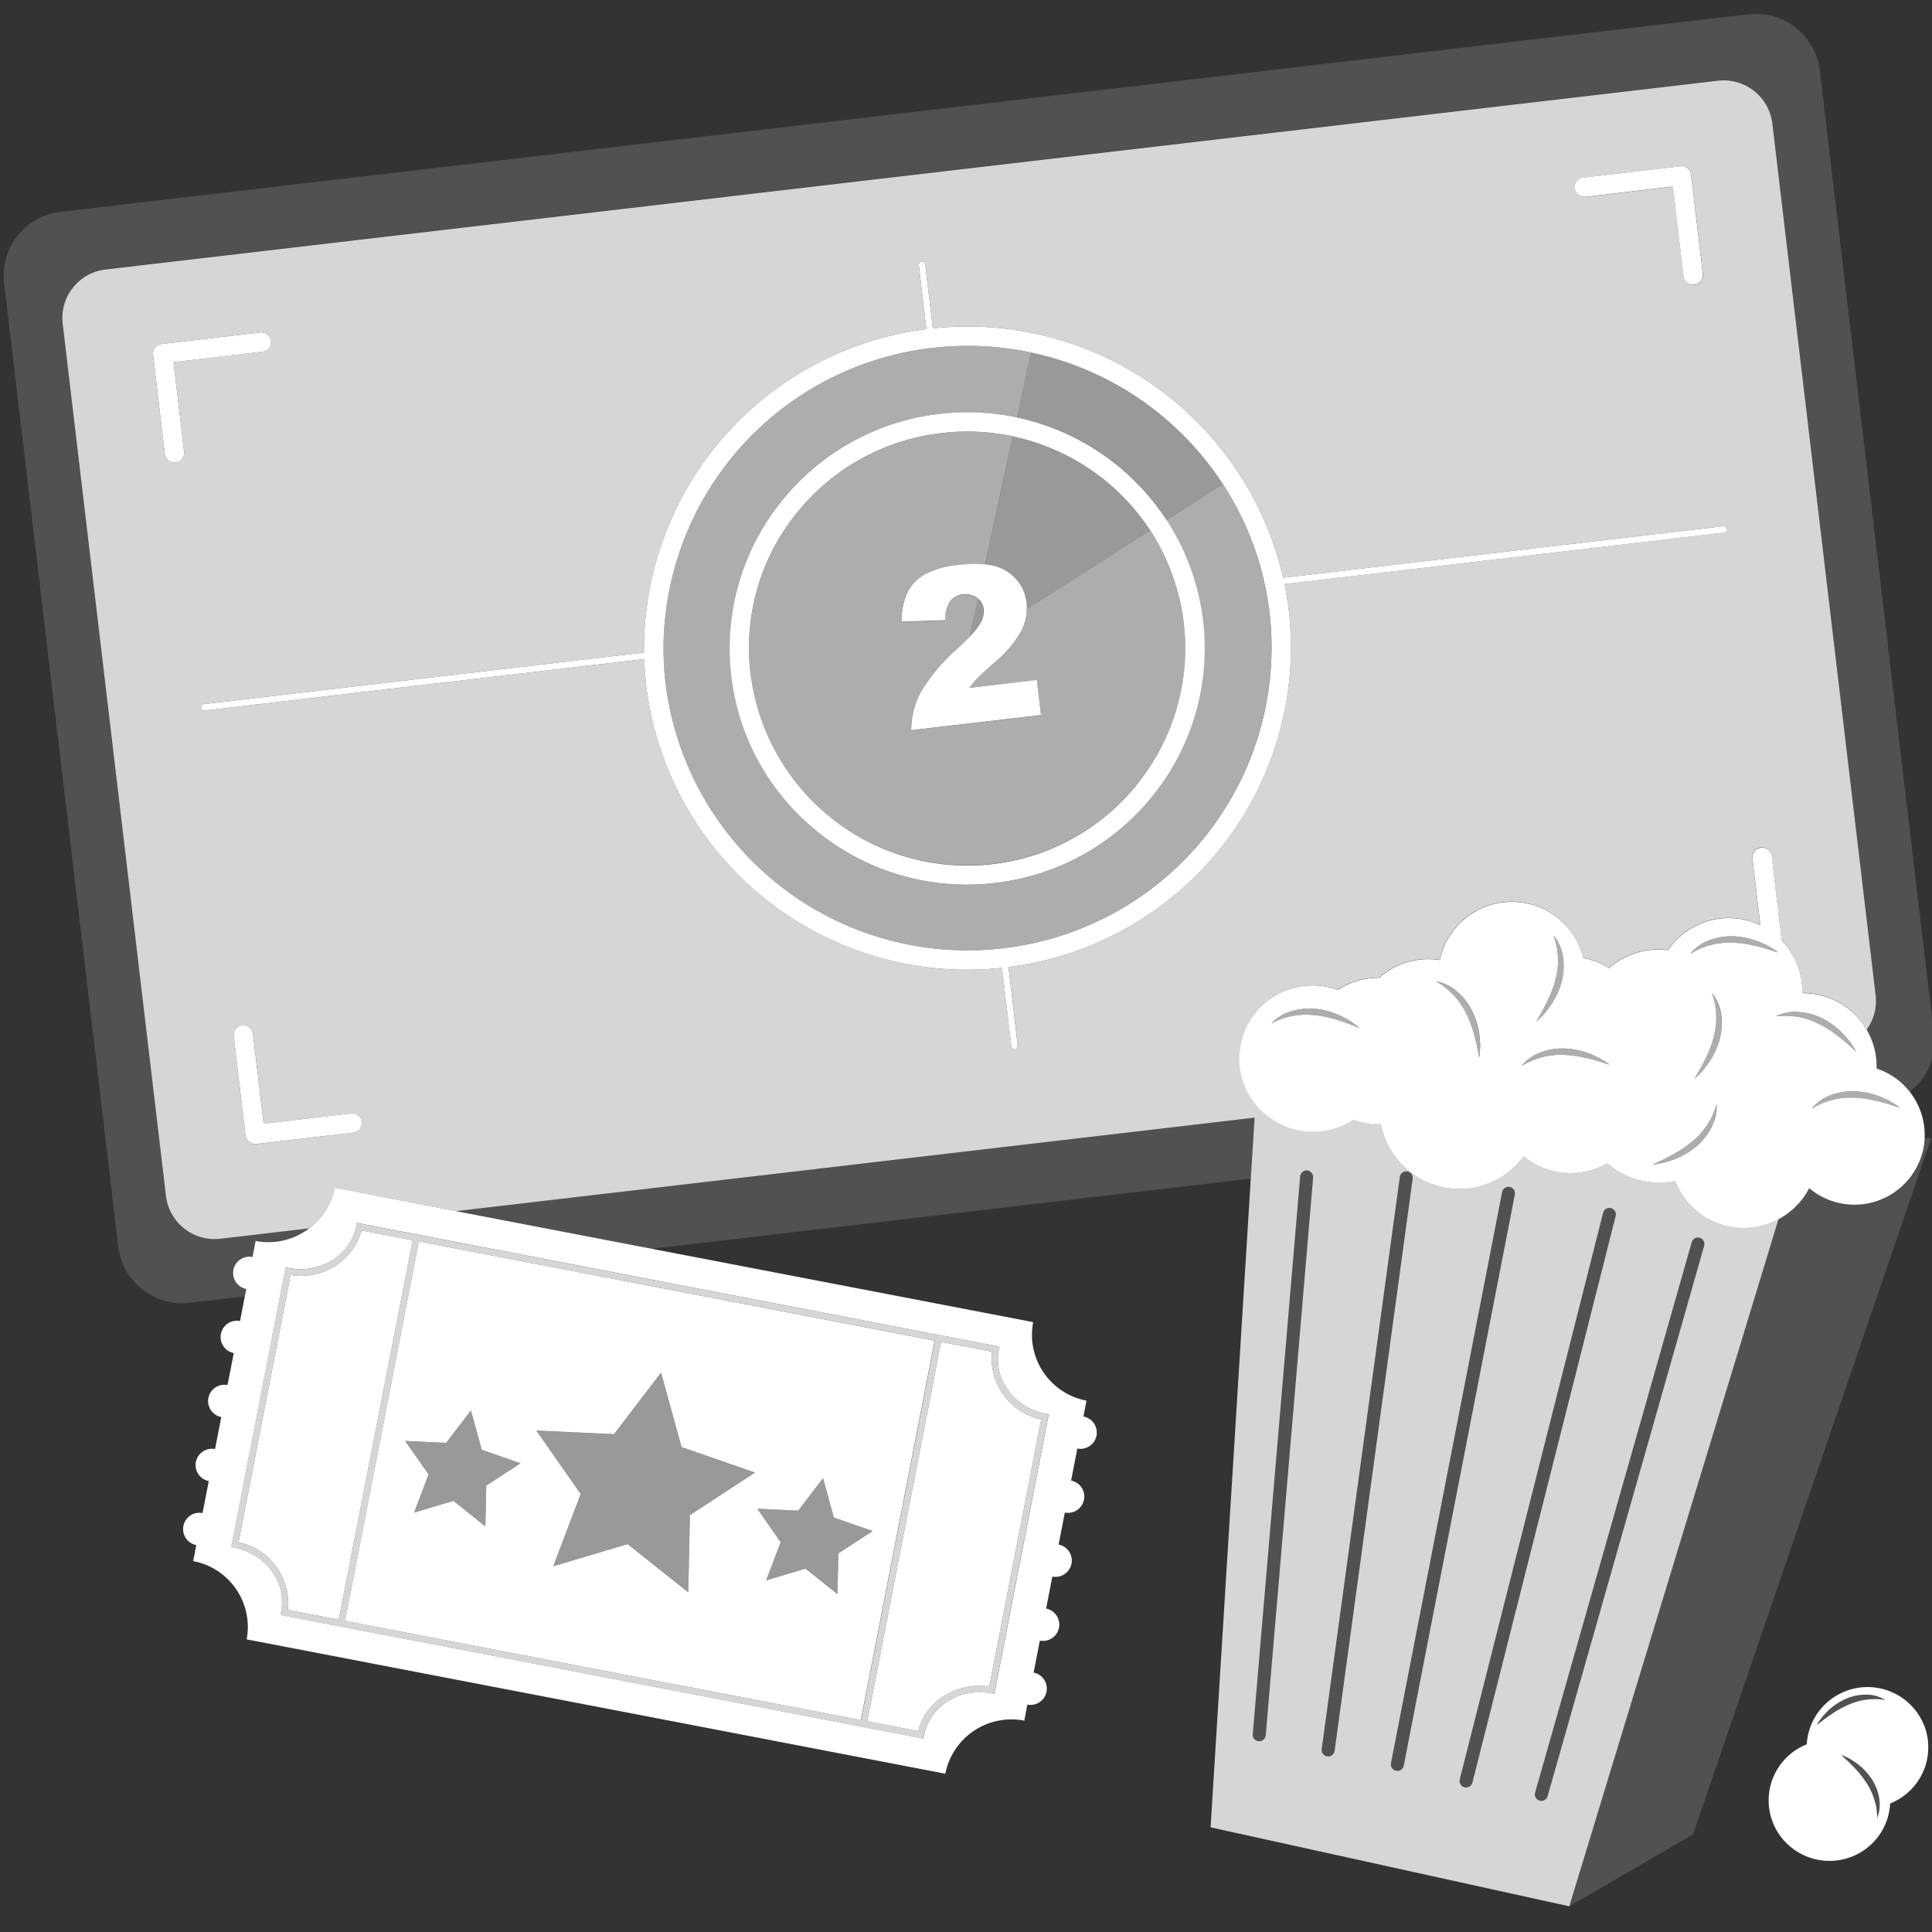 <svg viewBox="0 0 300 300" xmlns="http://www.w3.org/2000/svg"><rect x="0" y="0" width="300" height="300" fill="#333333" stroke="none"/><g fill="#fff"><path d="m 291.26 154.64 l -16.05 -135.47 a 7.61 7.61 0 0 0 -8.45 -6.64 l -250.36 29.31 a 7.58 7.58 0 0 0 -6.67 8.4 l 16.04 135.47 a 7.61 7.61 0 0 0 8.46 6.64 l 13.77 -1.61 a 10.34 10.34 0 0 0 3.95 -6.29 l 18.85 3.62 124.01 -14.52 -.59 9.46 -6.24 100.74 55.7 12.26 32.49 -106.71 a 11.42 11.42 0 0 1 -16.06 -5.93 12.32 12.32 0 0 1 -10.54 -2.75 11.46 11.46 0 0 1 -12.97 -1.07 12.43 12.43 0 0 1 -19.38 .77 12.3 12.3 0 0 1 -.94 -1.24 l -.06 -.1 a 12.39 12.39 0 0 1 -.74 -1.3 c -.03 -.05 -.05 -.1 -.07 -.16 a 12.17 12.17 0 0 1 -.56 -1.37 c -.02 -.05 -.03 -.1 -.05 -.15 a 12.33 12.33 0 0 1 -.39 -1.48 c -.21 .01 -.43 -.01 -.64 -.01 a 11.15 11.15 0 0 1 -1.95 -.19 11.44 11.44 0 0 1 -1.66 -.47 11.46 11.46 0 0 1 -6.23 1.88 c -.38 0 -.76 -.02 -1.14 -.05 a 11.47 11.47 0 0 1 -1.15 -.17 11.71 11.71 0 0 1 -1.22 -.32 c -.1 -.03 -.2 -.07 -.3 -.1 q -.49 -.17 -.95 -.37 c -.07 -.03 -.13 -.06 -.2 -.09 a 11.36 11.36 0 0 1 8.75 -20.94 11.45 11.45 0 0 1 6.42 -1.88 11.44 11.44 0 0 1 9.41 -2.76 11.43 11.43 0 0 1 22.28 -.33 c .01 0 .03 0 .04 .01 a 11.4 11.4 0 0 1 3.95 1.59 11.43 11.43 0 0 1 9.15 -2.79 11.44 11.44 0 0 1 14.36 -3.89 l -1.23 -10.37 a 1.51 1.51 0 0 1 3 -.35 l 1.55 13.09 a 11.33 11.33 0 0 1 3.19 8.17 11.61 11.61 0 0 1 2.35 .22 11.36 11.36 0 0 1 7.67 5.48 7.5 7.5 0 0 0 1.4 -5.24 z m -28.57 38.26 a 1 1 0 0 1 .84 -.72 1.02 1.02 0 0 1 .4 .03 1 1 0 0 1 .69 1.23 l -24.31 85.47 a 1.01 1.01 0 0 1 -.97 .73 1.02 1.02 0 0 1 -.28 -.04 1 1 0 0 1 -.69 -1.23 z m -13.76 -4.57 a 1 1 0 0 1 .82 -.75 1.02 1.02 0 0 1 .4 .02 1 1 0 0 1 .73 1.21 l -22.25 87.99 a 1.01 1.01 0 0 1 -.98 .76 1.01 1.01 0 0 1 -.98 -1.24 z m -15.68 -3.22 a 1 1 0 0 1 1.97 .38 l -17.25 88.68 a 1 1 0 0 1 -.99 .81 1.05 1.05 0 0 1 -.19 -.02 1 1 0 0 1 -.8 -1.17 z m -15.87 -2.46 a 1.01 1.01 0 0 1 1.99 .27 l -12.13 88.94 a 1 1 0 0 1 -1 .87 1.06 1.06 0 0 1 -.14 -.01 1 1 0 0 1 -.86 -1.13 z m -15.49 .01 v -.01 a .85 .85 0 0 1 .1 -.32 1.01 1.01 0 0 1 .99 -.59 .98 .98 0 0 1 .48 .19 1 1 0 0 1 .28 .3 .93 .93 0 0 1 .08 .14 .82 .82 0 0 1 .04 .13 .91 .91 0 0 1 .04 .34 l -7.36 86.61 a 1 1 0 0 1 -1 .92 c -.03 0 -.06 0 -.09 0 a 1 1 0 0 1 -.92 -1.08 z m 43.97 -155.07 l 15.06 -1.76 a 1.51 1.51 0 0 1 1.68 1.32 l 1.83 15.41 a 1.5 1.5 0 0 1 -1.32 1.67 1.55 1.55 0 0 1 -.18 .01 1.5 1.5 0 0 1 -1.5 -1.32 l -1.65 -13.93 -13.56 1.59 a 1.5 1.5 0 1 1 -.35 -2.98 z m -218.59 44.23 a 1.55 1.55 0 0 1 -.18 .01 1.51 1.51 0 0 1 -1.5 -1.32 l -1.82 -15.42 a 1.5 1.5 0 0 1 1.32 -1.67 l 15.29 -1.79 a 1.5 1.5 0 1 1 .35 2.98 l -13.79 1.62 1.65 13.93 a 1.5 1.5 0 0 1 -1.32 1.66 z m 27.58 104.06 l -15.05 1.77 c -.06 .01 -.12 .01 -.18 .01 a 1.51 1.51 0 0 1 -1.5 -1.33 l -1.82 -15.41 a 1.51 1.51 0 0 1 3 -.35 l 1.65 13.93 13.55 -1.6 a 1.5 1.5 0 1 1 .35 2.98 z m 212.8 -93.17 l -68.2 7.98 c .27 1.35 .51 2.71 .67 4.1 a 50.05 50.05 0 0 1 -43.52 55.37 l 1.44 12.13 a .5 .5 0 0 1 -.44 .56 c -.02 0 -.04 0 -.06 0 a .5 .5 0 0 1 -.5 -.44 l -1.44 -12.13 a 51.07 51.07 0 0 1 -5.4 .3 50.2 50.2 0 0 1 -49.85 -44.1 c -.17 -1.39 -.26 -2.77 -.3 -4.14 l -68.22 7.99 q -.03 0 -.06 0 a .5 .5 0 0 1 -.06 -1 l 68.3 -8 a 50.1 50.1 0 0 1 43.84 -50.22 l -1.18 -9.94 a .5 .5 0 0 1 .44 -.56 .51 .51 0 0 1 .56 .44 l 1.18 9.94 a 50.27 50.27 0 0 1 54.4 38.72 l 68.28 -7.99 a .51 .51 0 0 1 .56 .44 .5 .5 0 0 1 -.44 .55 z" opacity=".8"/><path d="m 296.55 169.54 a 9.92 9.92 0 0 0 3.75 -8.98 l -17.72 -149.61 a 10.01 10.01 0 0 0 -11.13 -8.73 l -262.02 30.67 a 9.98 9.98 0 0 0 -8.79 11.06 l 17.72 149.61 a 10.01 10.01 0 0 0 11.13 8.73 l 8.52 -1 .23 -1.17 a 2.53 2.53 0 1 1 .97 -4.97 l .48 -2.49 a 10.46 10.46 0 0 0 8.22 -1.88 l .09 -.07 -13.77 1.61 a 7.61 7.61 0 0 1 -8.46 -6.64 l -16.04 -135.44 -.01 -.05 a 7.58 7.58 0 0 1 6.67 -8.4 l 250.36 -29.3 a 7.61 7.61 0 0 1 8.46 6.63 l 16.05 135.52 a 7.5 7.5 0 0 1 -1.38 5.29 11.27 11.27 0 0 1 1.52 5.99 10.82 10.82 0 0 1 5.15 3.62 z" opacity=".15"/><path d="m 171.17 74.26 a 33.83 33.83 0 0 0 -13.89 -6.51 l -4.31 19.91 a 9.08 9.08 0 0 1 1.47 .25 6.77 6.77 0 0 1 3.4 2.11 6.56 6.56 0 0 1 1.57 3.6 7.44 7.44 0 0 1 .04 1 l 19.16 -12.25 a 33.82 33.82 0 0 0 -7.44 -8.11 z" opacity=".5"/><path d="m 151.82 92.95 l -1.29 5.94 a 11.47 11.47 0 0 0 1.63 -2.03 3.73 3.73 0 0 0 .57 -2.25 2.5 2.5 0 0 0 -.91 -1.66 z" opacity=".5"/><path d="m 181.15 80.75 a 37.01 37.01 0 0 0 -23.24 -15.93 37.17 37.17 0 0 0 -12.04 -.55 36.7 36.7 0 0 0 -24.64 13.7 36.53 36.53 0 0 0 6.1 51.51 36.75 36.75 0 0 0 22.78 7.89 37.7 37.7 0 0 0 4.39 -.26 36.71 36.71 0 0 0 24.64 -13.7 36.53 36.53 0 0 0 2.02 -42.66 z m -4.38 40.8 a 33.9 33.9 0 0 1 -60.23 -16.93 33.31 33.31 0 0 1 7.05 -24.8 33.7 33.7 0 0 1 22.63 -12.57 34.55 34.55 0 0 1 4.03 -.24 33.97 33.97 0 0 1 28.36 15.36 33.55 33.55 0 0 1 -1.85 39.18 z"/><path d="m 286.67 263.8 a 9.78 9.78 0 0 0 -2.62 1.69 c -.39 .34 -.73 .74 -1.07 1.11 -.31 .41 -.61 .82 -.88 1.26 .43 -.29 .82 -.6 1.22 -.9 l 1.21 -.85 a 16.33 16.33 0 0 1 2.53 -1.38 9.95 9.95 0 0 1 5.67 -.73 5.46 5.46 0 0 0 -2.98 -.82 7.89 7.89 0 0 0 -3.08 .62 z" opacity=".15"/><path d="m 298.86 268.13 a 9.46 9.46 0 0 0 -18.31 2.73 9.48 9.48 0 0 0 -1.12 .53 9.36 9.36 0 0 0 -3.57 12.8 9.48 9.48 0 0 0 12.87 3.55 9.37 9.37 0 0 0 4.77 -7.7 9.37 9.37 0 0 0 5.36 -11.91 z m -15.89 -1.55 c .35 -.37 .69 -.76 1.07 -1.11 a 9.78 9.78 0 0 1 2.62 -1.69 7.89 7.89 0 0 1 3.09 -.63 5.46 5.46 0 0 1 2.98 .82 9.95 9.95 0 0 0 -5.67 .73 16.33 16.33 0 0 0 -2.53 1.38 l -1.21 .85 c -.39 .31 -.78 .62 -1.22 .9 .26 -.42 .57 -.83 .87 -1.24 z m 8.51 15.68 a 9.05 9.05 0 0 0 -.14 -1.64 10.3 10.3 0 0 0 -1.53 -3.8 16.2 16.2 0 0 0 -1.79 -2.26 l -1.04 -1.05 c -.37 -.33 -.74 -.67 -1.1 -1.04 .47 .19 .93 .42 1.39 .65 .43 .28 .87 .55 1.28 .87 a 9.76 9.76 0 0 1 2.11 2.29 7.79 7.79 0 0 1 1.14 2.92 6.61 6.61 0 0 1 .07 1.32 4.67 4.67 0 0 1 -.39 1.75 z"/><path d="m 291.8 279.2 a 7.79 7.79 0 0 0 -1.14 -2.92 9.76 9.76 0 0 0 -2.11 -2.29 c -.4 -.32 -.85 -.59 -1.28 -.87 -.46 -.23 -.92 -.46 -1.39 -.65 .36 .38 .73 .71 1.1 1.04 l 1.04 1.05 a 16.13 16.13 0 0 1 1.79 2.26 10.3 10.3 0 0 1 1.53 3.8 9.05 9.05 0 0 1 .14 1.64 4.67 4.67 0 0 0 .39 -1.74 6.61 6.61 0 0 0 -.07 -1.32 z" opacity=".15"/><path d="m 154.03 209.89 l -7.9 -1.52 -11.46 58.91 7.9 1.52 a 9.08 9.08 0 0 1 4.06 -5.48 10.34 10.34 0 0 1 6.98 -1.43 l 8.07 -41.49 a 9.72 9.72 0 0 1 -7.65 -10.51 z"/><path d="m 56.16 191.07 a 9.78 9.78 0 0 1 -11.04 6.91 l -.49 2.54 -7.58 38.95 a 9.72 9.72 0 0 1 7.65 10.51 l 7.9 1.52 10.34 -53.12 1.13 -5.79 z"/><path d="m 162.36 219.52 c -4.89 -.94 -8.14 -5.4 -7.26 -9.94 l .1 -.49 -69.54 -13.37 -29.79 -5.73 -.39 -.08 -.11 .01 -.09 .46 c -.88 4.54 -5.59 7.47 -10.46 6.53 l -.49 -.1 -.75 3.83 -7.71 39.61 .49 .1 c 4.89 .94 8.14 5.4 7.26 9.94 l -.1 .49 99.32 19.1 .49 .1 .1 -.49 a 8.06 8.06 0 0 1 3.71 -5.31 9.35 9.35 0 0 1 6.75 -1.22 l .49 .1 8.45 -43.43 z m -117.66 30.46 a 9.72 9.72 0 0 0 -7.65 -10.51 l 7.58 -38.95 .49 -2.54 a 9.78 9.78 0 0 0 11.04 -6.91 l 7.9 1.52 -1.13 5.79 -10.33 53.12 z m 8.89 1.71 l 10.4 -53.43 1.07 -5.48 17.32 3.33 62.78 12.07 -11.46 58.91 z m 100.02 10.2 a 10.34 10.34 0 0 0 -6.98 1.43 9.08 9.08 0 0 0 -4.06 5.48 l -7.9 -1.52 11.46 -58.91 7.9 1.52 a 9.72 9.72 0 0 0 7.65 10.51 z" opacity=".8"/><path d="m 55.37 189.93 l .11 -.01 -.1 -.02 z" opacity=".5"/><path d="m 55.37 189.93 l .11 -.01 -.1 -.02 z" opacity=".8"/><path d="m 168.23 219.98 l .48 -2.49 a 10.4 10.4 0 0 1 -8.28 -12.19 l -59.27 -11.4 -30.18 -5.8 -.18 -.04 -18.85 -3.63 a 10.34 10.34 0 0 1 -3.95 6.31 l -.09 .07 a 10.46 10.46 0 0 1 -8.22 1.88 l -.48 2.49 a 2.53 2.53 0 1 0 -.97 4.97 l -.23 1.17 -.74 3.81 a 2.53 2.53 0 1 0 -.97 4.97 l -.97 4.97 a 2.53 2.53 0 1 0 -.97 4.97 l -.97 4.97 a 2.53 2.53 0 1 0 -.97 4.97 l -.97 4.97 a 2.53 2.53 0 1 0 -.97 4.97 l -.48 2.49 a 10.4 10.4 0 0 1 8.3 12.15 l 108.49 20.86 a 10.46 10.46 0 0 1 12.26 -8.24 l .48 -2.49 a 2.53 2.53 0 1 0 .97 -4.97 l .97 -4.97 a 2.53 2.53 0 1 0 .97 -4.97 l .97 -4.97 a 2.53 2.53 0 1 0 .97 -4.97 l .97 -4.97 a 2.53 2.53 0 1 0 .97 -4.97 l .97 -4.97 a 2.53 2.53 0 1 0 .97 -4.97 z m -13.83 43.07 l -.49 -.1 a 9.35 9.35 0 0 0 -6.75 1.22 8.06 8.06 0 0 0 -3.71 5.31 l -.1 .49 -.49 -.1 -99.32 -19.1 .1 -.49 c .88 -4.54 -2.37 -9 -7.26 -9.94 l -.49 -.1 7.71 -39.61 .75 -3.83 .49 .1 c 4.88 .94 9.58 -1.99 10.46 -6.53 l .09 -.46 .01 -.03 .1 .02 .39 .08 29.79 5.73 69.52 13.38 -.1 .49 c -.88 4.54 2.37 9 7.26 9.94 l .49 .09 z"/><path d="m 82.37 196.11 l -17.32 -3.33 -1.07 5.48 -10.4 53.43 80.09 15.4 11.46 -58.91 z m -6.86 34.57 l -.14 6.33 -4.97 -3.96 -6.1 1.83 2.25 -5.93 -3.64 -5.2 6.37 .3 3.85 -5.04 1.68 6.11 6.02 2.09 z m 31.62 4.58 l -.26 11.99 -9.41 -7.49 -11.55 3.45 4.26 -11.22 -6.88 -9.85 12.05 .56 7.3 -9.55 3.19 11.56 11.39 3.95 z m 23.05 5.94 l -.14 6.33 -4.97 -3.96 -6.1 1.83 2.25 -5.93 -3.63 -5.2 6.36 .3 3.85 -5.04 1.68 6.11 6.02 2.09 z"/><path d="m 102.63 213.16 l -7.3 9.55 -12.04 -.56 6.88 9.84 -4.26 11.22 11.55 -3.46 9.41 7.49 .26 -11.99 10.07 -6.58 -11.38 -3.95 z" opacity=".5"/><path d="m 129.49 235.63 l -1.69 -6.11 -3.85 5.04 -6.37 -.29 3.64 5.2 -2.25 5.93 6.1 -1.83 4.97 3.95 .14 -6.33 5.32 -3.48 z" opacity=".5"/><path d="m 73.14 219.01 l -3.86 5.04 -6.36 -.3 3.63 5.21 -2.25 5.92 6.1 -1.83 4.98 3.96 .13 -6.33 5.32 -3.48 -6.01 -2.08 z" opacity=".5"/><path d="m 298.85 176.73 c 0 .1 0 .21 -.01 .31 a 10.71 10.71 0 0 1 -.17 1.27 10.93 10.93 0 0 1 -17.74 6.17 11.4 11.4 0 0 1 -4.76 4.82 l -32.49 106.71 19.21 -11.16 36.99 -108.12 z" opacity=".15"/><path d="m 42.06 52.95 a 1.51 1.51 0 0 0 -1.68 -1.32 l -15.29 1.79 a 1.5 1.5 0 0 0 -1.32 1.67 l 1.82 15.42 a 1.51 1.51 0 0 0 1.5 1.32 1.55 1.55 0 0 0 .18 -.01 1.5 1.5 0 0 0 1.32 -1.67 l -1.65 -13.92 13.8 -1.61 a 1.5 1.5 0 0 0 1.32 -1.67 z"/><path d="m 262.59 27.14 a 1.51 1.51 0 0 0 -1.68 -1.32 l -15.06 1.76 a 1.5 1.5 0 1 0 .35 2.98 l 13.56 -1.59 1.65 13.93 a 1.5 1.5 0 0 0 1.5 1.32 1.55 1.55 0 0 0 .18 -.01 1.5 1.5 0 0 0 1.32 -1.67 z"/><path d="m 54.5 172.9 l -13.56 1.59 -1.65 -13.93 a 1.51 1.51 0 0 0 -3 .35 l 1.83 15.41 a 1.51 1.51 0 0 0 1.5 1.33 c .06 0 .12 0 .18 -.01 l 15.06 -1.76 a 1.5 1.5 0 1 0 -.36 -2.98 z"/><path d="m 70.8 188.07 l .18 .03 30.18 5.81 93.06 -10.9 .59 -9.46 z" opacity=".15"/><path d="m 197.13 95.15 c -.17 -1.39 -.4 -2.76 -.68 -4.1 -.07 -.33 -.15 -.66 -.22 -.98 a 46.46 46.46 0 0 0 -6.35 -14.89 l -8.73 5.58 a 36.67 36.67 0 0 1 -26.66 56.36 37.7 37.7 0 0 1 -4.39 .26 36.75 36.75 0 0 1 -22.78 -7.89 36.64 36.64 0 0 1 18.54 -65.21 37.17 37.17 0 0 1 12.04 .55 l 2.19 -10.09 a 47.12 47.12 0 0 0 -9.82 -1.04 47.62 47.62 0 0 0 -5.07 .28 c -.16 .02 -.33 .02 -.49 .04 s -.34 .05 -.51 .07 a 47.09 47.09 0 0 0 -41.18 46.89 c 0 .33 .01 .67 .02 1 .04 1.37 .13 2.76 .3 4.14 a 47.2 47.2 0 0 0 51.9 41.18 c .17 -.02 .34 -.03 .51 -.05 s .33 -.05 .49 -.07 a 47.05 47.05 0 0 0 40.89 -52.03 z" opacity=".6"/><path d="m 173.04 71.9 a 36.8 36.8 0 0 1 8.12 8.85 l 8.73 -5.58 a 47.46 47.46 0 0 0 -29.8 -20.44 l -2.19 10.09 a 36.84 36.84 0 0 1 15.14 7.08 z" opacity=".5"/><path d="m 296.55 169.54 a 10.82 10.82 0 0 0 -5.15 -3.62 11.39 11.39 0 0 0 -9.19 -11.48 11.53 11.53 0 0 0 -2.35 -.22 11.33 11.33 0 0 0 -3.19 -8.17 l -1.55 -13.09 a 1.51 1.51 0 0 0 -3 .35 l 1.23 10.36 a 11.44 11.44 0 0 0 -14.36 3.89 11.43 11.43 0 0 0 -9.15 2.79 11.42 11.42 0 0 0 -3.95 -1.59 c -.01 0 -.03 0 -.04 -.01 a 11.43 11.43 0 0 0 -22.28 .33 11.44 11.44 0 0 0 -9.41 2.76 11.45 11.45 0 0 0 -6.42 1.88 11.37 11.37 0 0 0 -15.09 8.47 11.28 11.28 0 0 0 2.29 9.3 11.49 11.49 0 0 0 1.88 1.84 11.44 11.44 0 0 0 13.34 .55 10.87 10.87 0 0 0 4.25 .67 12.42 12.42 0 0 0 22.19 5.02 11.46 11.46 0 0 0 12.97 1.07 12.32 12.32 0 0 0 10.54 2.75 11.42 11.42 0 0 0 16.06 5.93 11.41 11.41 0 0 0 4.76 -4.82 10.93 10.93 0 0 0 17.74 -6.17 10.71 10.71 0 0 0 .17 -1.27 c .01 -.1 .01 -.21 .01 -.31 a 10.78 10.78 0 0 0 -2.3 -7.21 z m -87.14 -10.58 l -1.7 -.58 c -.58 -.13 -1.13 -.36 -1.72 -.44 -.29 -.05 -.57 -.13 -.86 -.18 l -.87 -.11 a 11.49 11.49 0 0 0 -6.83 1.27 6.8 6.8 0 0 1 3.18 -1.92 9.75 9.75 0 0 1 3.76 -.34 12.25 12.25 0 0 1 3.62 .99 c .57 .25 1.1 .57 1.64 .87 .51 .36 1.01 .71 1.49 1.1 -.59 -.2 -1.15 -.43 -1.71 -.66 z m 20.3 5.27 c -.15 -.6 -.25 -1.19 -.36 -1.78 l -.42 -1.74 c -.2 -.56 -.3 -1.14 -.55 -1.68 -.11 -.27 -.2 -.55 -.31 -.82 l -.38 -.79 a 11.39 11.39 0 0 0 -4.75 -5.04 6.81 6.81 0 0 1 3.34 1.62 9.65 9.65 0 0 1 2.31 2.97 12.07 12.07 0 0 1 1.11 3.57 c .09 .61 .11 1.23 .15 1.84 -.04 .63 -.07 1.25 -.14 1.85 z m 9.76 -7.19 l .82 -1.59 c .22 -.55 .53 -1.06 .69 -1.62 .1 -.28 .22 -.54 .31 -.82 l .23 -.84 a 11.3 11.3 0 0 0 -.27 -6.9 6.73 6.73 0 0 1 1.46 3.4 9.57 9.57 0 0 1 -.21 3.75 12.13 12.13 0 0 1 -1.52 3.41 c -.33 .52 -.73 1 -1.1 1.49 -.43 .45 -.85 .89 -1.31 1.3 .28 -.55 .59 -1.06 .9 -1.58 z m 8.73 7.73 l -1.74 -.46 c -.59 -.09 -1.15 -.28 -1.74 -.33 -.29 -.03 -.58 -.09 -.87 -.12 l -.87 -.05 a 11.48 11.48 0 0 0 -6.73 1.73 6.79 6.79 0 0 1 3.03 -2.14 9.74 9.74 0 0 1 3.73 -.59 12.28 12.28 0 0 1 3.68 .75 c .58 .21 1.14 .5 1.7 .76 .53 .32 1.06 .64 1.56 .99 -.61 -.15 -1.18 -.35 -1.75 -.54 z m 17.77 9.84 c -.06 .14 -.12 .29 -.19 .43 a 9.65 9.65 0 0 1 -2.34 2.96 12.27 12.27 0 0 1 -3.21 1.93 c -.57 .24 -1.18 .4 -1.76 .59 -.61 .12 -1.21 .24 -1.82 .32 .55 -.29 1.1 -.53 1.65 -.78 l 1.59 -.83 c .5 -.33 1.04 -.57 1.5 -.93 .24 -.17 .49 -.32 .72 -.5 l .68 -.56 a 12.67 12.67 0 0 0 2.27 -2.52 10.47 10.47 0 0 0 1.49 -3.29 6.46 6.46 0 0 1 -.59 3.18 z m 1.08 -13.29 a 12.11 12.11 0 0 1 -1.52 3.41 c -.13 .2 -.27 .39 -.41 .58 -.23 .31 -.46 .61 -.69 .91 -.43 .45 -.85 .89 -1.31 1.3 .28 -.55 .6 -1.07 .9 -1.58 l .28 -.53 .55 -1.06 c .22 -.55 .53 -1.06 .69 -1.62 .1 -.28 .22 -.54 .31 -.82 l .23 -.84 a 11.29 11.29 0 0 0 -.27 -6.9 6.74 6.74 0 0 1 1.46 3.4 9.61 9.61 0 0 1 -.23 3.76 z m 6.73 -14.13 l -1.14 -.3 c -.59 -.09 -1.15 -.28 -1.74 -.33 -.29 -.03 -.58 -.1 -.87 -.12 l -.87 -.05 a 11.49 11.49 0 0 0 -6.73 1.73 6.79 6.79 0 0 1 3.03 -2.14 9.74 9.74 0 0 1 3.73 -.59 12.27 12.27 0 0 1 3.68 .75 c .28 .1 .56 .22 .83 .35 .29 .14 .58 .27 .87 .41 .53 .32 1.06 .64 1.56 1 -.6 -.16 -1.18 -.35 -1.75 -.54 z m 1.92 10.64 a 6.82 6.82 0 0 1 3.65 -.68 9.72 9.72 0 0 1 3.64 1.01 12.18 12.18 0 0 1 3.03 2.21 c .44 .44 .83 .93 1.23 1.39 .08 .12 .15 .23 .23 .35 .27 .4 .53 .79 .77 1.2 -.4 -.33 -.77 -.67 -1.14 -1.01 -.07 -.07 -.15 -.14 -.22 -.2 l -1.38 -1.14 c -.5 -.33 -.93 -.74 -1.45 -1.02 -.25 -.15 -.49 -.33 -.74 -.47 l -.78 -.41 a 11.49 11.49 0 0 0 -6.85 -1.23 z m 17.53 13.6 l -.32 -.09 -1.42 -.38 c -.59 -.09 -1.15 -.28 -1.74 -.33 -.29 -.03 -.58 -.09 -.87 -.12 l -.87 -.05 a 11.47 11.47 0 0 0 -6.73 1.73 6.79 6.79 0 0 1 3.03 -2.14 9.74 9.74 0 0 1 3.73 -.59 12.28 12.28 0 0 1 3.68 .75 c .59 .21 1.14 .5 1.7 .76 .08 .05 .16 .1 .23 .15 .45 .27 .9 .54 1.32 .85 -.61 -.15 -1.18 -.35 -1.75 -.54 z"/><path d="m 206.11 272.72 a 1.06 1.06 0 0 0 .14 .01 1 1 0 0 0 1 -.87 l 12.13 -88.94 a 1.01 1.01 0 0 0 -1.99 -.27 l -12.13 88.94 a 1 1 0 0 0 .85 1.13 z" opacity=".15"/><path d="m 195.45 270.34 h .09 a 1 1 0 0 0 1 -.92 l 7.36 -86.61 a .91 .91 0 0 0 -.04 -.34 .82 .82 0 0 0 -.04 -.13 .93 .93 0 0 0 -.08 -.14 1 1 0 0 0 -.28 -.3 .98 .98 0 0 0 -.48 -.19 1.01 1.01 0 0 0 -.99 .59 .85 .85 0 0 0 -.1 .32 v .01 l -7.36 86.61 a 1 1 0 0 0 .92 1.1 z" opacity=".15"/><path d="m 216.79 274.96 a 1.05 1.05 0 0 0 .19 .02 1 1 0 0 0 .99 -.81 l 17.25 -88.68 a 1 1 0 0 0 -1.97 -.38 l -17.26 88.68 a 1 1 0 0 0 .8 1.17 z" opacity=".15"/><path d="m 227.4 277.53 a .99 .99 0 0 0 .25 .03 1.01 1.01 0 0 0 .98 -.76 l 22.25 -87.99 a 1 1 0 0 0 -.73 -1.21 1.02 1.02 0 0 0 -.4 -.02 1 1 0 0 0 -.82 .75 l -22.25 87.99 a 1 1 0 0 0 .72 1.21 z" opacity=".15"/><path d="m 239.07 279.6 a 1.02 1.02 0 0 0 .28 .04 1.01 1.01 0 0 0 .97 -.73 l 24.31 -85.47 a 1 1 0 0 0 -.69 -1.23 1.02 1.02 0 0 0 -.4 -.03 1 1 0 0 0 -.84 .72 l -24.32 85.47 a 1 1 0 0 0 .69 1.23 z" opacity=".15"/><path d="m 267.53 81.72 l -68.28 7.99 a 50.27 50.27 0 0 0 -54.4 -38.72 l -1.18 -9.94 a .51 .51 0 0 0 -.56 -.44 .5 .5 0 0 0 -.44 .56 l 1.18 9.94 a 50.1 50.1 0 0 0 -43.85 50.22 l -68.3 8 a .5 .5 0 0 0 .06 1 q .03 0 .06 0 l 68.22 -7.99 c .05 1.37 .14 2.75 .3 4.14 a 50.2 50.2 0 0 0 49.85 44.1 51.07 51.07 0 0 0 5.4 -.3 l 1.44 12.14 a .5 .5 0 0 0 .5 .44 h .06 a .5 .5 0 0 0 .44 -.56 l -1.43 -12.14 a 50.05 50.05 0 0 0 43.53 -55.36 c -.17 -1.39 -.4 -2.75 -.67 -4.1 l 68.2 -7.98 a .5 .5 0 0 0 .44 -.56 .51 .51 0 0 0 -.57 -.44 z m -111.28 65.46 c -.16 .02 -.32 .05 -.49 .07 s -.34 .03 -.51 .05 a 47.2 47.2 0 0 1 -51.9 -41.18 c -.17 -1.39 -.25 -2.77 -.3 -4.14 -.01 -.34 -.02 -.67 -.02 -1 a 47.09 47.09 0 0 1 41.18 -46.89 c .17 -.02 .34 -.05 .51 -.07 s .33 -.03 .49 -.04 a 47.62 47.62 0 0 1 5.07 -.28 47.32 47.32 0 0 1 39.61 21.48 46.46 46.46 0 0 1 6.35 14.89 c .08 .33 .15 .65 .22 .98 .28 1.35 .51 2.71 .68 4.1 a 47.05 47.05 0 0 1 -40.89 52.03 z"/><path d="m 183.82 96.75 a 33.4 33.4 0 0 0 -5.21 -14.38 l -19.16 12.24 a 7.44 7.44 0 0 0 -.04 -1 7.44 7.44 0 0 1 .04 1 7.85 7.85 0 0 1 -.84 3.35 17.79 17.79 0 0 1 -4.19 4.95 q -1.86 1.63 -2.48 2.27 t -1.44 1.65 l 10.49 -1.23 .65 5.45 -20.16 2.36 a 12.57 12.57 0 0 1 1.44 -5.83 28.4 28.4 0 0 1 5.86 -6.95 q 1.02 -.96 1.76 -1.73 l 1.29 -5.94 c -.04 -.04 -.08 -.08 -.13 -.11 a 3.15 3.15 0 0 0 -4.16 .51 4.94 4.94 0 0 0 -.76 2.97 l -6.8 .25 a 10.68 10.68 0 0 1 .93 -4.57 6.76 6.76 0 0 1 2.69 -2.78 13.61 13.61 0 0 1 5.22 -1.47 19.16 19.16 0 0 1 4.14 -.09 9.08 9.08 0 0 1 1.47 .25 9.08 9.08 0 0 0 -1.47 -.25 l 4.31 -19.91 a 33.86 33.86 0 0 0 -7.03 -.74 34.55 34.55 0 0 0 -4.03 .24 33.7 33.7 0 0 0 -22.63 12.58 33.54 33.54 0 0 0 5.6 47.3 34.01 34.01 0 0 0 47.57 -5.57 33.31 33.31 0 0 0 7.07 -24.82 z" opacity=".6"/><path d="m 266.28 173.76 c .06 -.21 .12 -.43 .17 -.64 .02 -.12 .04 -.23 .05 -.35 .02 -.16 .05 -.31 .06 -.47 a 5.12 5.12 0 0 0 -.01 -.86 c 0 .01 -.01 .03 -.01 .04 q -.11 .43 -.26 .84 c -.01 .04 -.03 .07 -.04 .11 -.08 .21 -.16 .42 -.25 .62 -.02 .04 -.03 .08 -.05 .12 -.01 .02 -.02 .04 -.03 .06 -.12 .26 -.25 .51 -.38 .75 q -.22 .39 -.47 .75 a 12.39 12.39 0 0 1 -1.74 2.01 c -.18 .17 -.34 .35 -.53 .51 l -.68 .56 c -.23 .18 -.49 .33 -.72 .5 -.46 .37 -1.01 .61 -1.5 .93 l -1.59 .83 c -.55 .25 -1.1 .49 -1.65 .78 .61 -.08 1.21 -.2 1.82 -.32 .59 -.19 1.19 -.35 1.76 -.59 a 12.25 12.25 0 0 0 3.21 -1.94 9.65 9.65 0 0 0 2.34 -2.95 c .07 -.14 .12 -.29 .19 -.43 .1 -.24 .2 -.48 .28 -.73 0 -.05 .01 -.09 .03 -.13 z" opacity=".6"/><path d="m 294.96 171.98 c -.42 -.3 -.87 -.57 -1.32 -.85 -.08 -.05 -.15 -.1 -.23 -.15 -.56 -.26 -1.11 -.54 -1.7 -.76 a 12.28 12.28 0 0 0 -3.68 -.75 9.74 9.74 0 0 0 -3.73 .59 6.79 6.79 0 0 0 -3.03 2.14 11.21 11.21 0 0 1 5.86 -1.73 q .44 -.01 .87 0 l .87 .05 c .29 .03 .58 .09 .87 .12 .59 .04 1.15 .23 1.74 .33 l 1.74 .46 c .57 .19 1.15 .38 1.75 .54 z" opacity=".6"/><path d="m 288.23 163.31 c -.24 -.41 -.5 -.81 -.77 -1.2 -.08 -.12 -.15 -.23 -.23 -.35 -.4 -.47 -.78 -.96 -1.23 -1.39 a 12.18 12.18 0 0 0 -3.03 -2.2 9.72 9.72 0 0 0 -3.64 -1.01 8.54 8.54 0 0 0 -.95 -.01 6.29 6.29 0 0 0 -2.7 .69 10.48 10.48 0 0 1 1.8 -.11 12.05 12.05 0 0 1 5.04 1.33 l .78 .41 c .25 .14 .49 .32 .74 .47 .52 .28 .95 .69 1.45 1.02 l 1.38 1.14 c .44 .41 .88 .82 1.36 1.22 z" opacity=".6"/><path d="m 267.25 157.58 a 6.74 6.74 0 0 0 -1.46 -3.4 11.29 11.29 0 0 1 .27 6.9 l -.23 .84 c -.09 .28 -.21 .54 -.31 .82 -.17 .56 -.47 1.07 -.69 1.62 l -.82 1.59 c -.31 .52 -.62 1.03 -.9 1.58 .46 -.41 .88 -.85 1.31 -1.3 .23 -.3 .46 -.6 .69 -.91 .14 -.19 .28 -.38 .41 -.58 a 12.11 12.11 0 0 0 1.52 -3.41 9.59 9.59 0 0 0 .21 -3.75 z" opacity=".6"/><path d="m 246.69 163.56 a 12.25 12.25 0 0 0 -3.68 -.75 9.73 9.73 0 0 0 -3.73 .59 6.79 6.79 0 0 0 -3.03 2.14 11.48 11.48 0 0 1 6.73 -1.73 l .87 .05 c .29 .03 .58 .09 .87 .12 .59 .04 1.15 .23 1.74 .33 l 1.74 .46 c .57 .19 1.14 .38 1.75 .54 -.5 -.36 -1.03 -.67 -1.56 -.99 -.56 -.26 -1.12 -.54 -1.7 -.76 z" opacity=".6"/><path d="m 269.14 146.4 l .87 .05 c .29 .03 .58 .09 .87 .12 .59 .04 1.15 .23 1.74 .33 l 1.14 .3 .6 .16 c .57 .19 1.15 .38 1.75 .54 -.5 -.36 -1.03 -.67 -1.56 -1 -.29 -.13 -.58 -.27 -.87 -.41 -.27 -.13 -.55 -.25 -.83 -.35 a 12.27 12.27 0 0 0 -3.68 -.75 9.74 9.74 0 0 0 -3.73 .59 6.79 6.79 0 0 0 -3.03 2.14 11.48 11.48 0 0 1 6.73 -1.72 z" opacity=".6"/><path d="m 228.59 156.99 a 9.65 9.65 0 0 0 -2.31 -2.97 6.81 6.81 0 0 0 -3.34 -1.62 11.39 11.39 0 0 1 4.75 5.04 l .38 .79 c .12 .27 .2 .55 .31 .82 .25 .53 .35 1.12 .55 1.68 l .42 1.74 c .11 .59 .21 1.18 .36 1.78 .07 -.61 .1 -1.22 .13 -1.83 -.04 -.61 -.06 -1.23 -.15 -1.84 a 12.07 12.07 0 0 0 -1.1 -3.59 z" opacity=".6"/><path d="m 240.98 155.84 a 12.16 12.16 0 0 0 1.52 -3.42 9.59 9.59 0 0 0 .21 -3.75 6.73 6.73 0 0 0 -1.46 -3.4 11.31 11.31 0 0 1 .27 6.9 l -.23 .84 c -.09 .28 -.21 .54 -.31 .82 -.17 .56 -.47 1.07 -.69 1.62 l -.82 1.59 c -.31 .52 -.62 1.03 -.9 1.58 .46 -.41 .88 -.85 1.31 -1.3 .36 -.48 .76 -.96 1.1 -1.48 z" opacity=".6"/><path d="m 207.99 157.65 a 12.25 12.25 0 0 0 -3.62 -.99 9.74 9.74 0 0 0 -3.76 .34 6.79 6.79 0 0 0 -3.17 1.93 11.49 11.49 0 0 1 6.83 -1.27 l .87 .11 c .29 .05 .57 .13 .86 .18 .59 .08 1.13 .31 1.72 .44 l 1.7 .58 c .56 .23 1.12 .46 1.7 .66 -.47 -.39 -.98 -.74 -1.49 -1.1 -.54 -.3 -1.07 -.63 -1.64 -.88 z" opacity=".6"/><path d="m 150.5 106.82 q .82 -1.01 1.44 -1.65 t 2.48 -2.27 a 17.79 17.79 0 0 0 4.19 -4.95 7.85 7.85 0 0 0 .84 -3.35 7.44 7.44 0 0 0 -.04 -1 6.55 6.55 0 0 0 -1.57 -3.6 6.77 6.77 0 0 0 -3.4 -2.11 9.08 9.08 0 0 0 -1.47 -.25 19.16 19.16 0 0 0 -4.14 .09 13.61 13.61 0 0 0 -5.22 1.47 6.76 6.76 0 0 0 -2.69 2.78 10.68 10.68 0 0 0 -.93 4.57 l 6.8 -.25 a 4.94 4.94 0 0 1 .76 -2.97 3.15 3.15 0 0 1 4.16 -.51 c .05 .04 .08 .08 .13 .11 a 2.5 2.5 0 0 1 .91 1.67 3.72 3.72 0 0 1 -.57 2.25 11.5 11.5 0 0 1 -1.63 2.03 q -.74 .77 -1.76 1.73 a 28.4 28.4 0 0 0 -5.86 6.95 12.57 12.57 0 0 0 -1.44 5.83 l 20.16 -2.36 -.65 -5.45 z"/></g></svg>